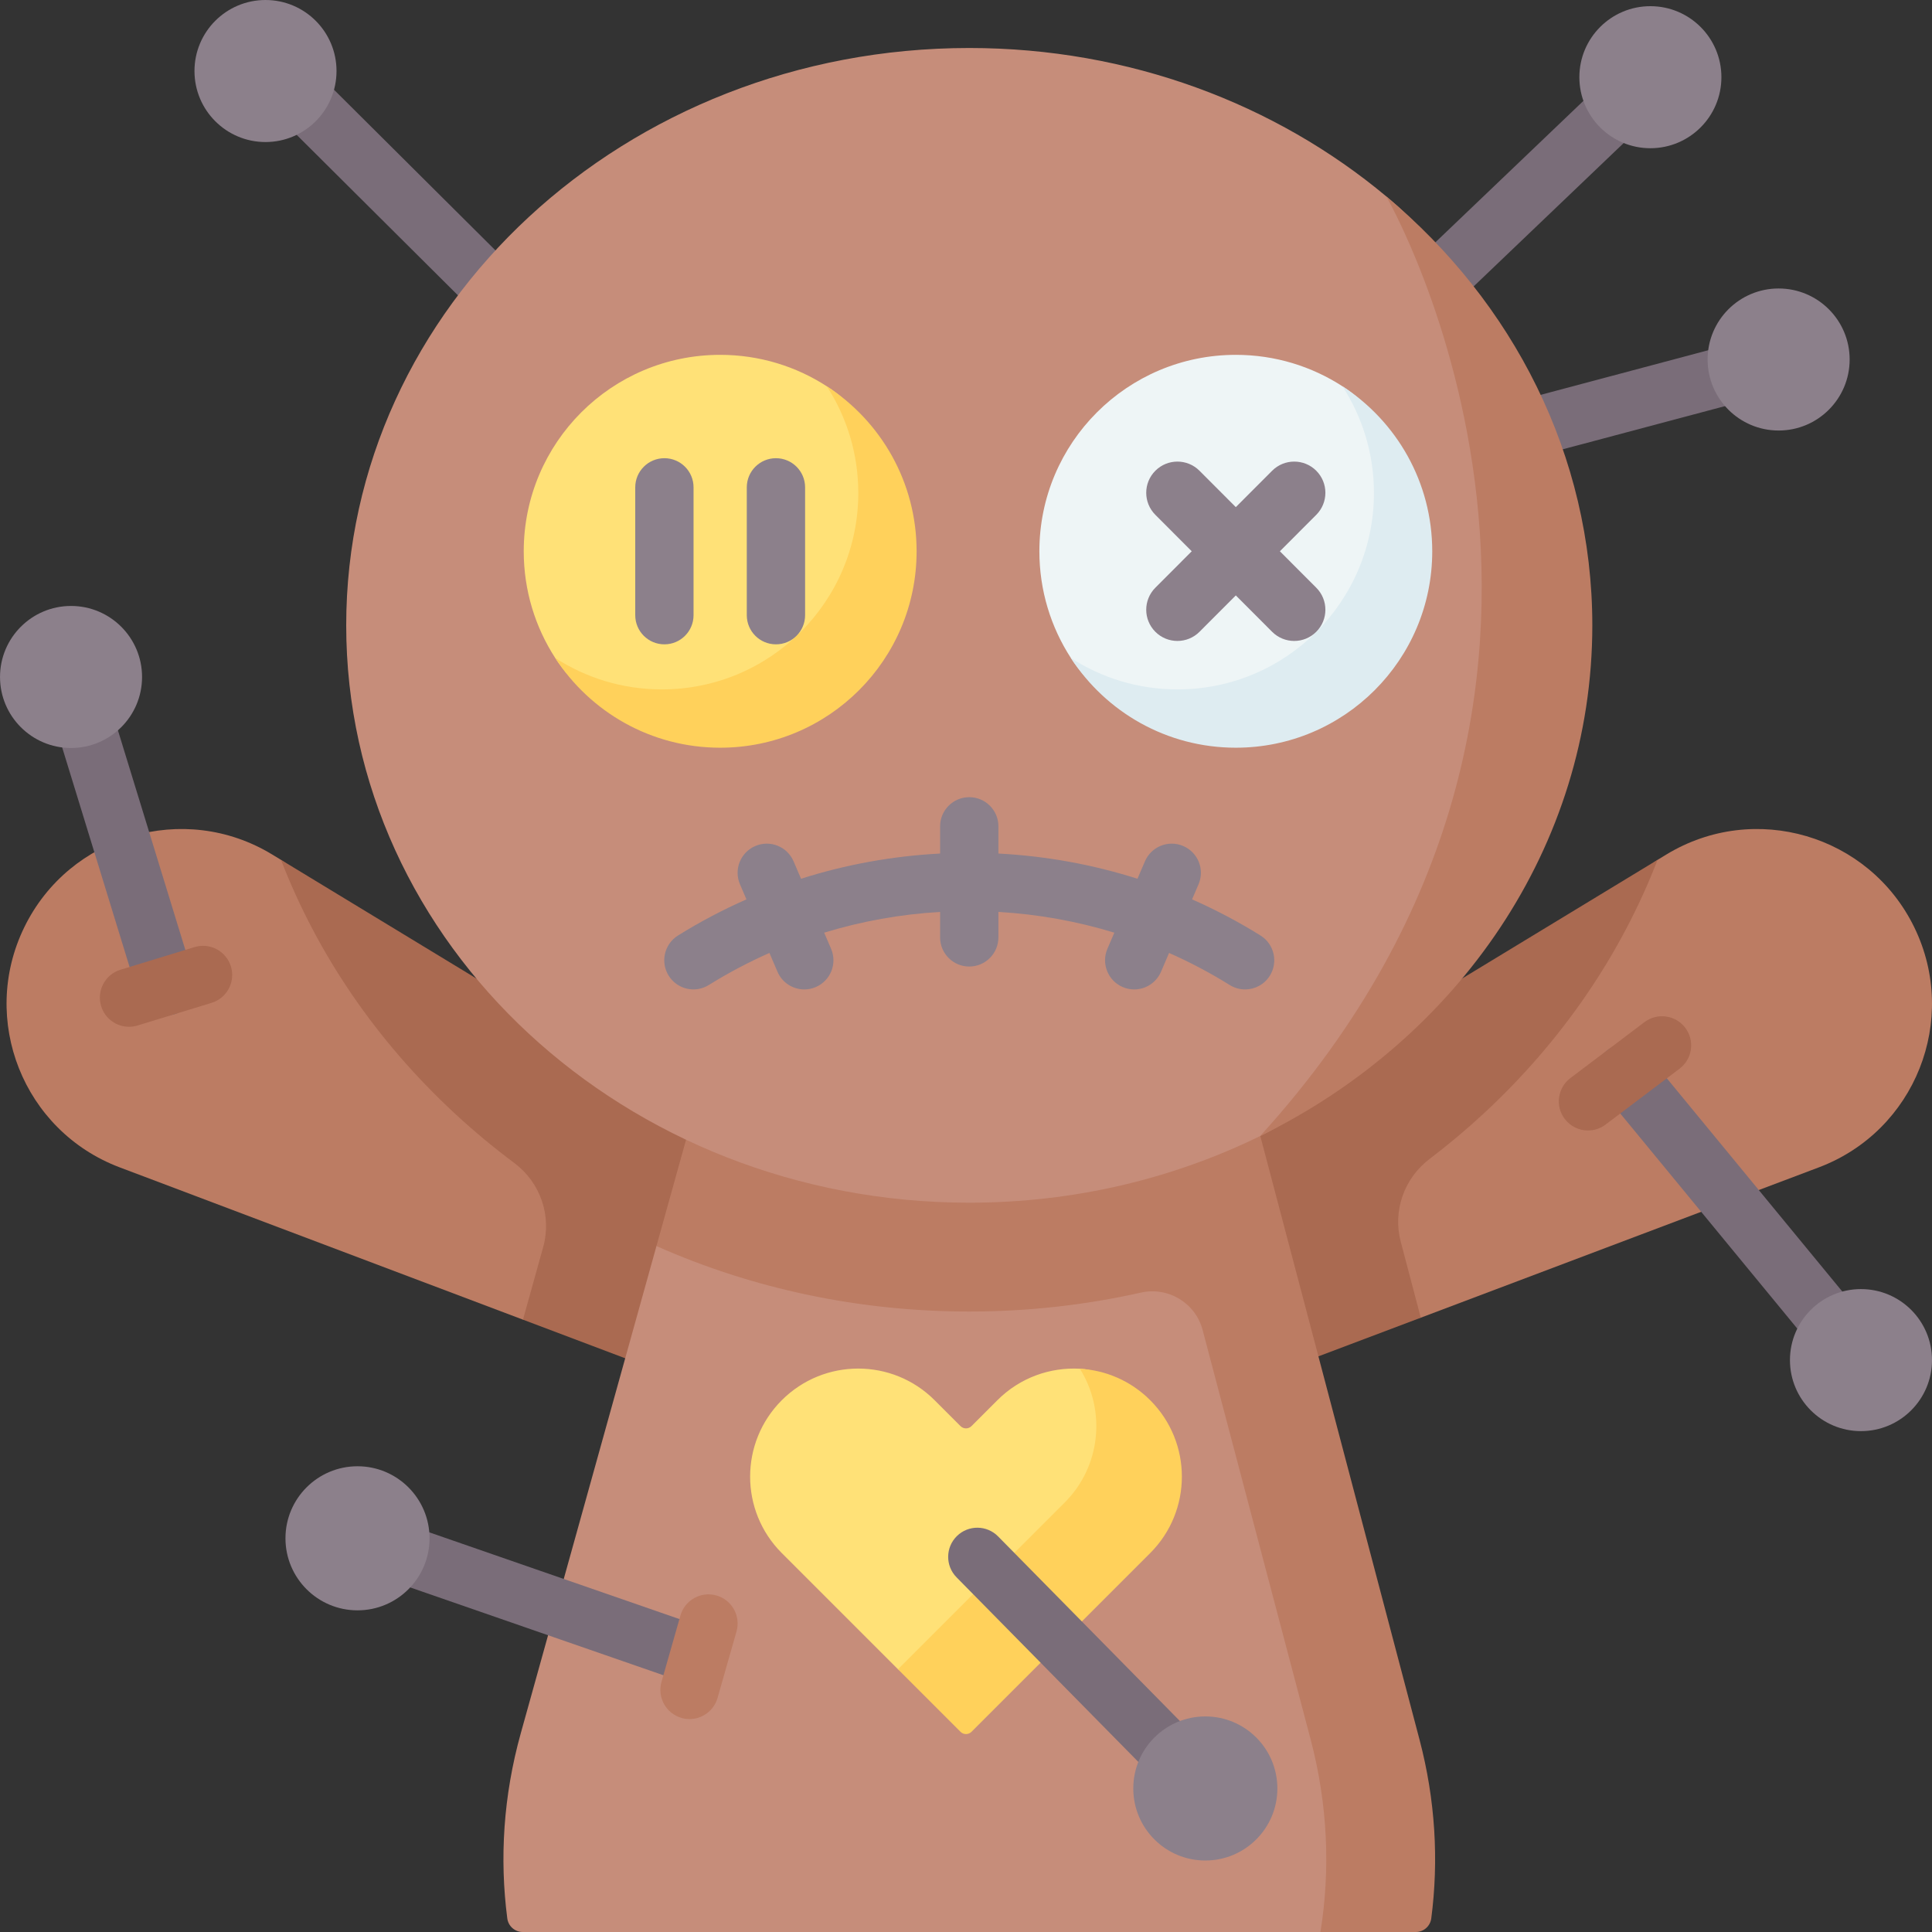 <svg id="Capa_1" enable-background="new 0 0 512 512" viewBox="0 0 512 512" xmlns="http://www.w3.org/2000/svg"><rect x="0" y="0" width="512" height="512" fill="#333333" stroke="none"/><g><g><g><path d="m399.605 122.673c-3.416 0-6.541-2.283-7.462-5.741-1.098-4.124 1.356-8.356 5.48-9.454l64.016-17.04c4.118-1.095 8.356 1.356 9.454 5.479 1.098 4.124-1.356 8.356-5.48 9.454l-64.016 17.04c-.665.177-1.334.262-1.992.262z" fill="#7a6d79"/></g><circle cx="471.355" cy="95.271" fill="#8c808b" r="18.821"/><g><path d="m133.415 87.088c-1.971 0-3.943-.749-5.45-2.249l-59.192-58.903c-3.025-3.01-3.037-7.902-.027-10.927 3.009-3.026 7.901-3.037 10.926-.027l59.193 58.902c3.025 3.01 3.037 7.902.027 10.927-1.51 1.518-3.493 2.277-5.477 2.277z" fill="#7a6d79"/></g><circle cx="70.36" cy="18.821" fill="#8c808b" r="18.821"/><g><path d="m375.473 87.332c-2.036 0-4.069-.8-5.587-2.388-2.948-3.086-2.836-7.976.248-10.924l59.228-56.596c3.084-2.948 7.975-2.838 10.924.248 2.948 3.086 2.836 7.976-.249 10.924l-59.227 56.596c-1.497 1.43-3.419 2.14-5.337 2.14z" fill="#7a6d79"/></g><circle cx="437.369" cy="20.459" fill="#8c808b" r="18.821"/></g><path d="m482.031 309.357-105.507 39.846-37.216 5.102-17.311-44.188 117.276-82.248 2.358-1.432c23.306-14.15 53.731-5.206 65.673 19.304 11.942 24.511.233 53.983-25.273 63.616z" fill="#bc7c63"/><path d="m31.705 309.357 106.888 40.367 36.112 4.58 14.379-45.591-114.62-80.846-2.358-1.432c-23.306-14.15-53.731-5.206-65.673 19.304-11.944 24.513-.235 53.985 25.272 63.618z" fill="#bc7c63"/><path d="m158.346 278.797-83.883-50.928c9.671 25.022 25.239 47.919 46.046 67.201 5.042 4.672 10.312 9.053 15.784 13.136 6.903 5.15 9.969 13.98 7.659 22.277l-5.359 19.243 35.117 13.262 28.148-57.773z" fill="#aa6a51"/><path d="m311.878 305.214 14.754 30.283 13.393 27.489 36.498-13.784-5.311-20.132c-2.158-8.182.892-16.811 7.631-21.93 4.972-3.776 9.773-7.801 14.382-12.072 20.808-19.281 36.375-42.178 46.046-67.201z" fill="#aa6a51"/><path d="m138.531 512c-2.078 0-3.827-1.547-4.095-3.608-2.064-15.832-1.056-32.429 3.575-49.061l35.956-129.109 27.891-44.466h119.087l46.555 173.79c4.581 17.367 8.421 28.385 5.786 44.771l-23.354 7.683z" fill="#c68d7a"/><path d="m376.173 460.962-34.693-131.517-11.525-43.689h-28.845-114.76l-12.383 44.466c25.598 11.353 53.771 17.349 82.901 17.349 15.51 0 30.746-1.708 45.468-5.016 7.244-1.628 14.48 2.734 16.374 9.913l28.619 108.494c4.581 17.367 5.239 34.653 2.604 51.038h25.274c2.077 0 3.827-1.545 4.095-3.604 1.993-15.307 1.117-31.335-3.129-47.434z" fill="#bc7c63"/><path d="m406.514 162.823c0 24.529-20.198 112.565-72.541 138.226-23.014 11.28-49.252 17.678-77.108 17.678-91.191 0-165.116-68.507-165.116-153.003 0-84.506 73.925-153.003 165.116-153.003 42.505 0 81.249 14.883 110.517 39.329 33.522 27.991 39.132 65.651 39.132 110.773z" fill="#c68d7a"/><path d="m421.981 165.725c0 58.69-35.664 109.663-88.007 135.325 0-.01.01-.01.01-.021 108.442-119.269 33.398-248.978 33.398-248.978 33.522 27.99 54.599 68.552 54.599 113.674z" fill="#bc7c63"/><path d="m334.056 247.923c-5.83-3.632-11.895-6.827-18.145-9.58l1.714-3.994c1.682-3.922-.133-8.464-4.054-10.147s-8.464.133-10.147 4.054l-1.983 4.621c-11.874-3.779-24.252-6.022-36.85-6.679v-7.211c0-4.267-3.459-7.726-7.726-7.726-4.268 0-7.726 3.459-7.726 7.726v7.211c-12.598.656-24.977 2.9-36.851 6.679l-1.983-4.621c-1.682-3.922-6.224-5.737-10.147-4.054-3.921 1.683-5.736 6.225-4.054 10.147l1.714 3.994c-6.248 2.752-12.311 5.946-18.139 9.577-3.622 2.256-4.728 7.021-2.473 10.643 2.258 3.622 7.021 4.728 10.644 2.472 5.161-3.215 10.528-6.049 16.06-8.493l2.138 4.985c1.257 2.929 4.108 4.682 7.105 4.682 1.016 0 2.049-.202 3.042-.628 3.921-1.683 5.736-6.225 4.054-10.147l-1.832-4.27c9.926-3.032 20.233-4.884 30.722-5.494v6.746c0 4.267 3.459 7.726 7.726 7.726 4.268 0 7.726-3.459 7.726-7.726v-6.746c10.489.61 20.795 2.462 30.721 5.494l-1.832 4.27c-1.682 3.922.133 8.464 4.054 10.147.993.426 2.026.628 3.042.628 2.997 0 5.848-1.754 7.105-4.682l2.139-4.985c5.534 2.444 10.903 5.28 16.065 8.496 1.272.792 2.683 1.17 4.078 1.17 2.579 0 5.101-1.291 6.565-3.642 2.257-3.621 1.15-8.387-2.472-10.643z" fill="#8c808b"/><g><g><path d="m238.882 146.093c0 28.75-19.279 47.241-48.029 47.241-18.33 0-34.447-4.657-43.722-18.975-5.273-8.14-8.335-17.845-8.335-28.265 0-28.75 23.306-52.057 52.056-52.057 10.42 0 20.126 3.062 28.265 8.335 14.319 9.274 19.765 25.391 19.765 43.721z" fill="#ffe177"/></g><path d="m219.118 102.371c5.273 8.14 8.339 17.849 8.339 28.27 0 28.75-23.307 52.057-52.057 52.057-10.421 0-20.13-3.066-28.269-8.339 9.275 14.318 25.392 23.792 43.722 23.792 28.75 0 52.057-23.307 52.057-52.057-.001-18.331-9.475-34.448-23.792-43.723z" fill="#ffd15b"/><g><path d="m375.531 146.093c0 28.75-19.279 47.241-48.029 47.241-18.33 0-34.447-4.657-43.722-18.975-5.273-8.14-8.335-17.845-8.335-28.265 0-28.75 23.306-52.057 52.056-52.057 10.42 0 20.126 3.062 28.265 8.335 14.319 9.274 19.765 25.391 19.765 43.721z" fill="#eef5f6"/></g><path d="m355.767 102.371c5.273 8.14 8.339 17.849 8.339 28.27 0 28.75-23.307 52.057-52.057 52.057-10.421 0-20.13-3.066-28.269-8.339 9.275 14.318 25.392 23.792 43.722 23.792 28.75 0 52.057-23.307 52.057-52.057-.001-18.331-9.475-34.448-23.792-43.723z" fill="#deecf1"/><g><path d="m176.072 170.756c-4.268 0-7.726-3.459-7.726-7.726v-33.875c0-4.267 3.459-7.726 7.726-7.726s7.726 3.459 7.726 7.726v33.875c.001 4.267-3.458 7.726-7.726 7.726z" fill="#8c808b"/></g><g><path d="m205.633 170.756c-4.268 0-7.726-3.459-7.726-7.726v-33.875c0-4.267 3.459-7.726 7.726-7.726 4.268 0 7.726 3.459 7.726 7.726v33.875c.001 4.267-3.458 7.726-7.726 7.726z" fill="#8c808b"/></g></g><g><path d="m339.182 146.093 9.643-9.659c3.226-3.231 3.221-8.464-.01-11.69-3.229-3.225-8.463-3.222-11.69.01l-9.624 9.64-9.624-9.64c-3.225-3.23-8.459-3.236-11.69-.01s-3.235 8.46-.01 11.69l9.643 9.659-9.643 9.659c-3.226 3.231-3.221 8.464.01 11.69 1.613 1.611 3.726 2.416 5.84 2.416 2.117 0 4.235-.809 5.85-2.426l9.624-9.64 9.624 9.64c1.615 1.617 3.732 2.426 5.85 2.426 2.113 0 4.227-.806 5.84-2.416 3.231-3.226 3.235-8.46.01-11.69z" fill="#8c808b"/></g><path d="m264.315 371.074-6.859 6.859c-.805.805-2.109.805-2.914 0l-6.858-6.859c-11.185-11.185-29.32-11.185-40.505 0-11.185 11.185-11.185 29.32 0 40.505l30.792 30.792 17.439 11.897c.805.805 2.109.805 2.914 0l42.009-45.43c11.185-11.185 13.736-24.586 2.551-35.771-5.183-5.183-9.922-9.958-16.707-10.337-7.857-.439-15.86 2.342-21.862 8.344z" fill="#ffe177"/><g><path d="m304.82 371.074c-5.183-5.183-11.859-7.965-18.644-8.344 6.939 11.06 5.604 25.832-4.02 35.457l-44.184 44.185 16.571 16.571c.805.805 2.109.805 2.914 0l47.363-47.364c11.185-11.185 11.185-29.32 0-40.505z" fill="#ffd15b"/></g><g><path d="m183.426 446.143c-.839 0-1.693-.138-2.531-.429l-84.085-29.154c-4.031-1.398-6.167-5.799-4.769-9.831 1.396-4.031 5.796-6.168 9.831-4.769l84.086 29.155c4.031 1.398 6.167 5.799 4.769 9.831-1.108 3.194-4.1 5.197-7.301 5.197z" fill="#7a6d79"/></g><circle cx="94.743" cy="407.666" fill="#8c808b" r="19.091"/><g><g><path d="m43.993 269.108c-3.304 0-6.362-2.137-7.383-5.461l-22.841-74.389c-1.253-4.079 1.039-8.401 5.119-9.654 4.078-1.254 8.4 1.039 9.654 5.118l22.841 74.389c1.253 4.079-1.039 8.401-5.119 9.654-.756.233-1.519.343-2.271.343z" fill="#7a6d79"/></g><circle cx="18.826" cy="179.406" fill="#8c808b" r="18.821"/><g><path d="m488.403 362.362c-2.229 0-4.443-.96-5.97-2.817l-57.756-70.183c-2.711-3.295-2.238-8.164 1.056-10.875 3.294-2.712 8.164-2.239 10.875 1.056l57.756 70.183c2.711 3.295 2.238 8.164-1.056 10.875-1.438 1.184-3.177 1.761-4.905 1.761z" fill="#7a6d79"/></g><circle cx="493.178" cy="360.443" fill="#8c808b" r="18.821"/><g><path d="m34.187 272.107c-3.308 0-6.368-2.141-7.385-5.469-1.248-4.08 1.048-8.4 5.129-9.648l19.614-5.998c4.079-1.249 8.4 1.048 9.648 5.129 1.248 4.08-1.048 8.4-5.129 9.648l-19.614 5.999c-.753.23-1.515.339-2.263.339z" fill="#aa6a51"/></g><g><path d="m420.837 299.591c-2.34 0-4.652-1.059-6.171-3.07-2.572-3.405-1.896-8.25 1.508-10.822l19.623-14.822c3.406-2.573 8.249-1.897 10.822 1.508 2.572 3.405 1.896 8.25-1.508 10.822l-19.623 14.822c-1.394 1.053-3.029 1.562-4.651 1.562z" fill="#aa6a51"/></g></g><g><g><path d="m313.209 475.358c-2.001 0-4.001-.773-5.513-2.313l-54.208-55.046c-2.99-3.045-2.945-7.937.101-10.927 3.044-2.988 7.938-2.944 10.925.101l54.208 55.046c2.99 3.045 2.945 7.937-.101 10.927-1.504 1.476-3.459 2.212-5.412 2.212z" fill="#7a6d79"/></g><circle cx="319.424" cy="473.963" fill="#8c808b" r="19.091"/></g><g><path d="m182.736 455.571c-.702 0-1.415-.096-2.124-.298-4.104-1.171-6.481-5.446-5.31-9.55l5.02-17.596c1.17-4.104 5.451-6.478 9.549-5.31 4.104 1.171 6.481 5.446 5.31 9.55l-5.02 17.596c-.967 3.394-4.062 5.608-7.425 5.608z" fill="#bc7c63"/></g></g><g/><g/><g/><g/><g/><g/><g/><g/><g/><g/><g/><g/><g/><g/><g/></svg>